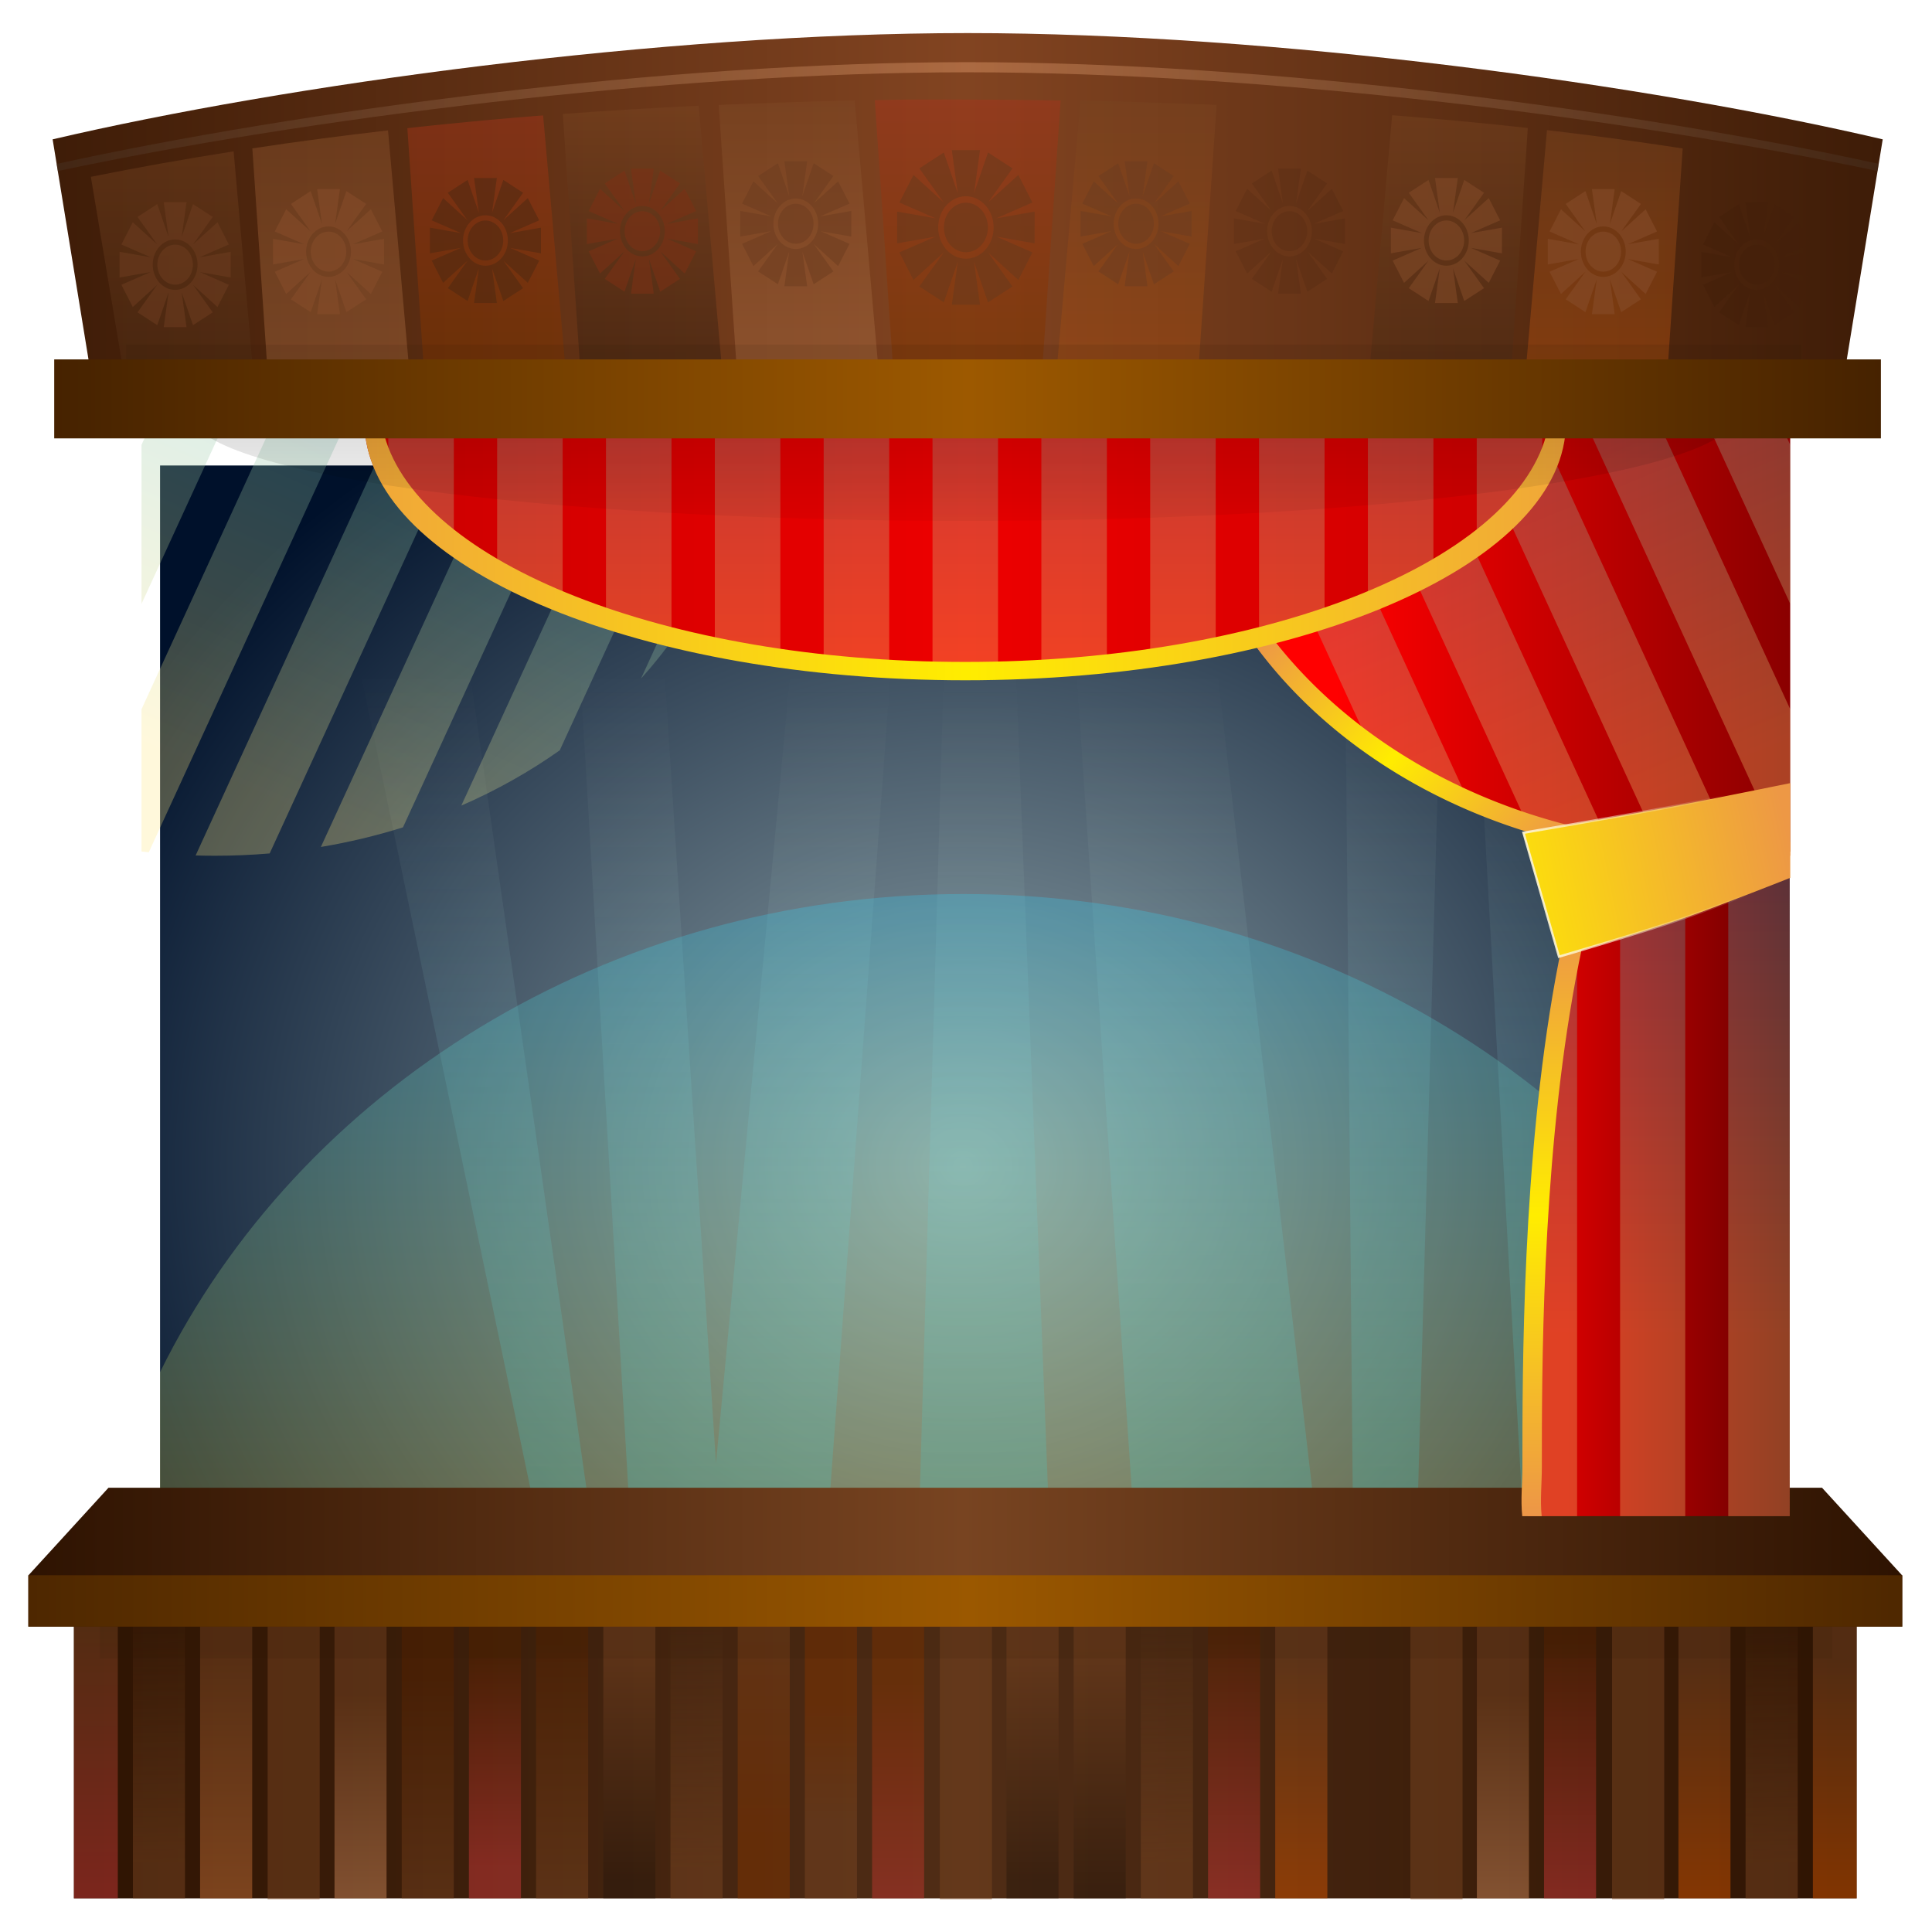 <svg xmlns="http://www.w3.org/2000/svg" xmlns:xlink="http://www.w3.org/1999/xlink" viewBox="0 0 670 670"><defs><linearGradient id="x" y2="950.26" xlink:href="#b" gradientUnits="userSpaceOnUse" x2="381.14" y1="848.11" x1="381.14"/><linearGradient id="a"><stop offset="0" stop-color="#803300"/><stop offset="1" stop-color="#c83737"/></linearGradient><linearGradient id="e"><stop offset="0" stop-color="#784421"/><stop offset="1" stop-color="#520"/></linearGradient><linearGradient id="d"><stop offset="0" stop-color="#784421"/><stop offset="1" stop-color="#28170b"/></linearGradient><linearGradient id="g"><stop offset="0" stop-color="#784421"/><stop offset="1" stop-color="#803300"/></linearGradient><linearGradient id="f"><stop offset="0" stop-color="#520"/><stop offset="1" stop-color="#c83737"/></linearGradient><linearGradient id="b"><stop offset="0" stop-color="#784421"/><stop offset="1" stop-color="#d38d5f"/></linearGradient><linearGradient id="l"><stop offset="0" stop-color="#ed9647"/><stop offset=".51" stop-color="#ffed00"/><stop offset="1" stop-color="#ed9647"/></linearGradient><linearGradient id="j"><stop offset="0" stop-color="#ed9647"/><stop offset=".509" stop-color="#ffed00"/><stop offset="1" stop-color="#ed9647"/></linearGradient><linearGradient id="n"><stop offset="0" stop-color="#fff6d5"/><stop offset="1" stop-color="#f4eed7" stop-opacity="0"/></linearGradient><linearGradient id="m"><stop offset="0" stop-color="#ffeb02"/><stop offset="1" stop-color="#ed9845"/></linearGradient><linearGradient id="i"><stop offset="0" stop-color="#37abc8"/><stop offset="1" stop-color="#ffe680"/></linearGradient><linearGradient id="k"><stop offset="0" stop-color="maroon"/><stop offset="1" stop-color="red"/></linearGradient><linearGradient id="h"><stop offset="0" stop-color="#500"/><stop offset="1" stop-color="#d40000"/></linearGradient><linearGradient id="Z" y2="410.23" xlink:href="#i" gradientUnits="userSpaceOnUse" x2="579.1" gradientTransform="matrix(1.234 0 0 1 -62.965 0)" y1="238.11" x1="579.1"/><linearGradient id="Y" y2="366.92" gradientUnits="userSpaceOnUse" x2="386.03" gradientTransform="matrix(1.234 0 0 1 -62.961 .015)" y1="366.92" x1="771.99"><stop offset="0" stop-color="#cf0000"/><stop offset=".5" stop-color="#ed0000"/><stop offset="1" stop-color="#cf0000"/></linearGradient><linearGradient id="ad" y2="213.1" gradientUnits="userSpaceOnUse" x2="144.42" gradientTransform="matrix(1 0 0 1.034 1757.4 256.6)" y1="213.1" x1="1149.5"><stop offset="0" stop-color="#2b1100"/><stop offset=".5" stop-color="#824421"/><stop offset="1" stop-color="#2b1100"/></linearGradient><linearGradient id="ae" y2="330.77" xlink:href="#a" gradientUnits="userSpaceOnUse" x2="2403.6" y1="510.84" x1="2403.6"/><linearGradient id="af" y2="642.38" xlink:href="#b" gradientUnits="userSpaceOnUse" x2="2322.7" y1="406.57" x1="2322.7"/><linearGradient id="ag" y2="645.63" xlink:href="#c" gradientUnits="userSpaceOnUse" x2="2475.3" y1="419.38" x1="2475.3"/><linearGradient id="ah" y2="541.12" xlink:href="#d" gradientUnits="userSpaceOnUse" x2="2274.4" y1="424.21" x1="2274.4"/><linearGradient id="ai" y2="603.25" xlink:href="#d" gradientUnits="userSpaceOnUse" x2="2603.2" y1="424.21" x1="2603.2"/><linearGradient id="aj" y2="594.64" xlink:href="#c" gradientUnits="userSpaceOnUse" x2="2475.3" y1="423.33" x1="2475.3"/><linearGradient id="ak" y2="718.36" xlink:href="#b" gradientUnits="userSpaceOnUse" x2="2265.2" y1="383.08" x1="2265.2"/><linearGradient id="al" y2="615.54" xlink:href="#d" gradientUnits="userSpaceOnUse" x2="2274.4" y1="424.21" x1="2274.4"/><linearGradient id="am" y2="266" gradientUnits="userSpaceOnUse" x2="130.13" gradientTransform="translate(1763.7 265.73)" y1="266" x1="1155.6"><stop offset="0" stop-color="#2b1100"/><stop offset=".5" stop-color="#9d5900"/><stop offset="1" stop-color="#2b1100"/></linearGradient><linearGradient id="an" y2="431.77" gradientUnits="userSpaceOnUse" x2="2990.8" gradientTransform="translate(.013)" y1="421.33" x1="1821.9"><stop offset="0"/><stop offset=".5" stop-color="#d38d5f"/><stop offset="1"/></linearGradient><linearGradient id="r" y2="891.22" gradientUnits="userSpaceOnUse" x2="1087.1" gradientTransform="translate(3.584)" y1="891.22" x1="203.97"><stop offset="0" stop-color="#2b1100"/><stop offset=".5" stop-color="#502d16"/><stop offset="1" stop-color="#2b1100"/></linearGradient><linearGradient id="s" y2="950.26" xlink:href="#b" gradientUnits="userSpaceOnUse" x2="381.14" gradientTransform="translate(514.5)" y1="848.11" x1="381.14"/><linearGradient id="t" y2="933.13" xlink:href="#d" gradientUnits="userSpaceOnUse" x2="678.37" gradientTransform="translate(-181.59)" y1="828.94" x1="678.37"/><linearGradient id="u" y2="938.12" gradientUnits="userSpaceOnUse" x2="256.79" y1="815.78" x1="256.79"><stop offset="0" stop-color="#784421"/><stop offset="1" stop-color="#c83737"/></linearGradient><linearGradient id="v" y2="796.58" gradientUnits="userSpaceOnUse" x2="286.11" y1="923.97" x1="288.13"><stop offset="0" stop-color="#784421"/><stop offset="1" stop-color="#784421" stop-opacity="0"/></linearGradient><linearGradient id="w" y2="946.36" gradientUnits="userSpaceOnUse" x2="317.01" y1="827.86" x1="317.01"><stop offset="0" stop-color="#784421"/><stop offset="1" stop-color="#c87137"/></linearGradient><linearGradient id="c"><stop offset="0" stop-color="#784421"/><stop offset="1" stop-color="#d45500"/></linearGradient><linearGradient id="y" y2="839.03" xlink:href="#e" gradientUnits="userSpaceOnUse" x2="404.39" y1="952.39" x1="404.39"/><linearGradient id="z" y2="925.17" xlink:href="#f" gradientUnits="userSpaceOnUse" x2="436.74" y1="829.95" x1="436.74"/><linearGradient id="A" y2="822.87" xlink:href="#e" gradientUnits="userSpaceOnUse" x2="469.1" y1="942.18" x1="469.1"/><linearGradient id="B" y2="809.73" gradientUnits="userSpaceOnUse" x2="527.73" y1="925.99" x1="528.74"><stop offset="0" stop-color="#784421"/><stop offset="1" stop-color="#784421" stop-opacity="0"/></linearGradient><linearGradient id="C" y2="830.96" xlink:href="#g" gradientUnits="userSpaceOnUse" x2="558.06" gradientTransform="matrix(1 0 0 -1 0 1745.1)" y1="957.35" x1="558.06"/><linearGradient id="D" y2="852.19" xlink:href="#g" gradientUnits="userSpaceOnUse" x2="588.39" y1="903.79" x1="588.39"/><linearGradient id="E" y2="790.47" xlink:href="#a" gradientUnits="userSpaceOnUse" x2="627.82" gradientTransform="matrix(1 0 0 -1 0 1745.1)" y1="902.8" x1="627.82"/><linearGradient id="F" y2="933.13" xlink:href="#d" gradientUnits="userSpaceOnUse" x2="678.37" y1="828.94" x1="678.37"/><linearGradient id="G" y2="938.13" gradientUnits="userSpaceOnUse" x2="708.7" y1="827.92" x1="708.7"><stop offset="0" stop-color="#784421"/><stop offset="1" stop-color="#28170b"/></linearGradient><linearGradient id="H" y2="806.69" gradientUnits="userSpaceOnUse" x2="739.03" y1="923.97" x1="742.06"><stop offset="0" stop-color="#784421"/><stop offset="1" stop-color="#784421" stop-opacity="0"/></linearGradient><linearGradient id="I" y2="936.14" xlink:href="#f" gradientUnits="userSpaceOnUse" x2="866.53" y1="819.84" x1="866.53"/><linearGradient id="J" y2="940.19" gradientUnits="userSpaceOnUse" x2="799.69" y1="832.98" x1="799.69"><stop offset="0" stop-color="#784421"/><stop offset="1" stop-color="#d45500"/></linearGradient><linearGradient id="K" y2="940.19" xlink:href="#c" gradientUnits="userSpaceOnUse" x2="799.69" y1="832.98" x1="799.69"/><linearGradient id="L" y2="793.55" gradientUnits="userSpaceOnUse" x2="1011" y1="923.97" x1="1014"><stop offset="0" stop-color="#784421"/><stop offset="1" stop-color="#784421" stop-opacity="0"/></linearGradient><linearGradient id="N" y2="830.79" gradientUnits="userSpaceOnUse" x2="211.36" gradientTransform="translate(-1.672)" y1="830.79" x1="1087.7"><stop offset="0" stop-color="#2b1100"/><stop offset=".5" stop-color="#784421"/><stop offset="1" stop-color="#2b1100"/></linearGradient><linearGradient id="O" y2="820.02" gradientUnits="userSpaceOnUse" x2="36.185" y1="820.02" x1="1264.7"><stop offset="0" stop-color="#2b1100"/><stop offset=".5" stop-color="#9b5800"/><stop offset="1" stop-color="#2b1100"/></linearGradient><linearGradient id="q" y2="793.2" gradientUnits="userSpaceOnUse" x2="649.1" gradientTransform="translate(1754.6 265.73)" y1="480.42" x1="649.1"><stop offset="0" stop-color="#2ad4ff"/><stop offset="1" stop-color="#ffd42a"/></linearGradient><linearGradient id="p" y2="653.34" gradientUnits="userSpaceOnUse" x2="2449.2" gradientTransform="matrix(1.052 0 0 1 -95.424 0)" y1="1028.2" x1="2449.2"><stop offset="0" stop-color="#0cf"/><stop offset="1" stop-color="#fff6d5" stop-opacity="0"/></linearGradient><linearGradient id="X" y2="509.04" xlink:href="#i" gradientUnits="userSpaceOnUse" x2="573.56" gradientTransform="matrix(1.107 .546 -.567 1.149 -120.66 -468.97)" y1="319.11" x1="560.46"/><linearGradient id="ac" y2="602.03" gradientUnits="userSpaceOnUse" x2="2388" gradientTransform="translate(-.003)" y1="495.71" x1="2388"><stop offset="0"/><stop offset="1" stop-opacity="0"/></linearGradient><linearGradient id="P" y2="556.53" xlink:href="#h" gradientUnits="userSpaceOnUse" x2="789.24" gradientTransform="matrix(-.91 0 0 1 1087.7 0)" y1="556.53" x1="917.02"/><linearGradient id="Q" y2="470.76" xlink:href="#i" gradientUnits="userSpaceOnUse" x2="577.84" gradientTransform="matrix(1.234 0 0 1.281 -333.58 90.634)" y1="310.85" x1="577.84"/><linearGradient id="R" y2="522.36" xlink:href="#j" gradientUnits="userSpaceOnUse" x2="364.46" y1="768.71" x1="364.46"/><linearGradient id="S" y2="399.86" xlink:href="#k" gradientUnits="userSpaceOnUse" x2="734.33" gradientTransform="matrix(-1.234 0 0 1 1379.4 0)" y1="399.86" x1="914.4"/><linearGradient id="T" y2="509.04" xlink:href="#i" gradientUnits="userSpaceOnUse" x2="573.56" gradientTransform="matrix(1.107 .546 -.567 1.149 -120.66 -468.97)" y1="320.85" x1="556.8"/><linearGradient id="U" y2="399.62" xlink:href="#l" gradientUnits="userSpaceOnUse" x2="710.63" gradientTransform="matrix(-1.25 0 0 1.01 1393.9 -3.211)" y1="482.37" x1="821.04"/><linearGradient id="W" y2="480.86" xlink:href="#m" gradientUnits="userSpaceOnUse" x2="270.62" y1="511.8" x1="408.93"/><linearGradient id="V" y2="502.42" xlink:href="#n" gradientUnits="userSpaceOnUse" x2="288.68" y1="527.35" x1="387.18"/><linearGradient id="aa" y2="363.11" gradientUnits="userSpaceOnUse" x2="847.59" gradientTransform="matrix(1.234 0 0 1.019 -62.965 -5.954)" y1="363.11" x1="309.43"><stop offset="0" stop-color="#ed9647"/><stop offset=".5" stop-color="#ffed00"/><stop offset="1" stop-color="#ed9647"/></linearGradient><filter id="ab" height="1.865" width="1.065" color-interpolation-filters="sRGB" y="-.432" x="-.032"><feGaussianBlur stdDeviation="9.422"/></filter><filter id="M" height="2.17" width="1.025" color-interpolation-filters="sRGB" y="-.585" x="-.012"><feGaussianBlur stdDeviation="3.771"/></filter><radialGradient id="o" gradientUnits="userSpaceOnUse" cy="647.63" cx="650.23" gradientTransform="matrix(1.21 0 0 1.088 1616.5 171.49)" r="361.94"><stop offset="0" stop-color="#93a7ac"/><stop offset="1" stop-color="#00112b"/></radialGradient></defs><path d="M2041.7 560.7h723.88v473.45H2041.7z" fill="url(#o)" transform="translate(-1516.6 -270.31) scale(.77)"/><path d="M2265 594.22h-37.591l25.908 439.93h40.319zm-146.88 0h1.414l91.6 439.93H2235.562l-62.894-439.93zm278.12 0h.164l-12.85 439.93h58.518l-17.228-439.93zm-63.817 0h-1.217l-41.394 439.93h52.836l32.458-439.93zm177.71 0h-59.708l29.722 439.93c27.298 2.357 151.67 3.71 81.894 0l-51.054-439.93zm120.27 0h.69l24.41 439.93h33.62l-29.13-439.93zm-9.502 0h-45.925l3.98 439.93h29l12.255-439.93z" opacity=".232" fill="url(#p)" transform="translate(-1516.6 -270.31) scale(.77)"/><path d="M2403.6 753.7c-160.86 0-299.39 88.338-361.94 215.41v65.045h723.88V969.11c-62.6-127.07-201.1-215.41-362-215.41z" opacity=".264" fill="url(#q)" transform="translate(-1516.6 -270.31) scale(.77)"/><path fill="url(#r)" d="M247.49 804.89h802.95V940.2H247.49z" transform="translate(-164.952 -65.613) scale(.77)"/><path d="M879.38 804.88v135.31h23.438V804.88H879.38z" opacity=".5" fill="url(#s)" transform="translate(-164.952 -65.613) scale(.77)"/><path d="M485.94 804.88v135.31h23.438V804.88H485.94z" opacity=".5" fill="url(#t)" transform="translate(-164.952 -65.613) scale(.77)"/><path d="M247.5 804.88v135.31h19.781V804.88H247.5z" opacity=".5" fill="url(#u)" transform="translate(-164.952 -65.613) scale(.77)"/><path d="M274.09 804.88v135.31h23.438V804.88H274.09z" opacity=".5" fill="url(#v)" transform="translate(-164.952 -65.613) scale(.77)"/><path d="M304.34 804.88v135.31h23.469V804.88H304.34z" opacity=".5" fill="url(#w)" transform="translate(-164.952 -65.613) scale(.77)"/><path d="M92.812 554.402v104.232h18.055V554.402H92.812z" opacity=".5" fill="#784421"/><path d="M364.88 804.88v135.31h23.438V804.88H364.88z" opacity=".5" fill="url(#x)" transform="translate(-164.952 -65.613) scale(.77)"/><path d="M395.16 804.88v135.31h23.438V804.88H395.16z" opacity=".5" fill="url(#y)" transform="translate(-164.952 -65.613) scale(.77)"/><path d="M425.41 804.88v135.31h23.438V804.88H425.41z" opacity=".5" fill="url(#z)" transform="translate(-164.952 -65.613) scale(.77)"/><path d="M455.66 804.88v135.31h23.469V804.88H455.66z" opacity=".5" fill="url(#A)" transform="translate(-164.952 -65.613) scale(.77)"/><path d="M516.19 804.88v135.31h23.469V804.88H516.19z" opacity=".5" fill="url(#B)" transform="translate(-164.952 -65.613) scale(.77)"/><path d="M546.47 940.19V804.88h23.438v135.31H546.47z" opacity=".5" fill="url(#C)" transform="translate(-164.952 -65.613) scale(.77)"/><path d="M576.72 804.88v135.31h23.469V804.88H576.72z" opacity=".5" fill="url(#D)" transform="translate(-164.952 -65.613) scale(.77)"/><path d="M607 940.19V804.88h23.438v135.31H607z" opacity=".5" fill="url(#E)" transform="translate(-164.952 -65.613) scale(.77)"/><path d="M325.934 554.402v104.232h18.055V554.402h-18.055z" opacity=".5" fill="#784421"/><path d="M667.53 804.88v135.31h23.438V804.88H667.53z" opacity=".5" fill="url(#F)" transform="translate(-164.952 -65.613) scale(.77)"/><path d="M697.78 804.88v135.31h23.438V804.88H697.78z" opacity=".5" fill="url(#G)" transform="translate(-164.952 -65.613) scale(.77)"/><path d="M728.03 804.88v135.31h23.469V804.88H728.03z" opacity=".5" fill="url(#H)" transform="translate(-164.952 -65.613) scale(.77)"/><path d="M758.31 804.88v135.31h23.438V804.88H758.31z" opacity=".5" fill="url(#I)" transform="translate(-164.952 -65.613) scale(.77)"/><path d="M788.56 804.88v135.31h23.469V804.88H788.56z" opacity=".5" fill="url(#J)" transform="translate(-164.952 -65.613) scale(.77)"/><path d="M818.84 804.88v135.31h23.438V804.88H818.84z" opacity=".5" fill="url(#I)" transform="translate(-164.952 -65.613) scale(.77)"/><path d="M489.119 554.402v104.232h18.078V554.402H489.12z" opacity=".5" fill="#784421"/><path d="M909.62 804.88v135.31h23.438V804.88H909.62z" opacity=".5" fill="url(#I)" transform="translate(-164.952 -65.613) scale(.77)"/><path d="M559.056 554.402v104.232h18.079V554.402h-18.079z" opacity=".5" fill="#784421"/><path d="M970.16 804.88v135.31h23.438V804.88H970.16z" opacity=".5" fill="url(#K)" transform="translate(-164.952 -65.613) scale(.77)"/><path d="M1000.4 804.88v135.31h23.469V804.88H1000.4z" opacity=".5" fill="url(#L)" transform="translate(-164.952 -65.613) scale(.77)"/><path d="M1030.7 804.88v135.31h19.75V804.88h-19.75z" opacity=".5" fill="url(#J)" transform="translate(-164.952 -65.613) scale(.77)"/><path d="M2041.4 514.94v15.469h729.88V514.94H2041.4z" transform="matrix(.823 0 0 .84 -1645.407 129.625)" opacity=".317" filter="url(#M)" fill="#2b1100"/><g><path d="M263.09 755.25L227 794.73v23.094h843.95v-23.062l-36.125-39.507h-519.94z" fill="url(#N)" transform="translate(-164.952 -65.613) scale(.77)"/><path d="M227 794.66v23.156h843.94V794.66z" fill="url(#O)" transform="translate(-164.952 -65.613) scale(.77)"/></g><g><path d="M268.85 769.21h118.74a183.574 183.574 0 001.208-20.906c0-81.285 1.564-347.43-119.94-347.43z" fill="url(#P)" transform="matrix(-.765 0 0 .829 826.332 -111.886)"/><path d="M268.84 496.91v272.31h27.875V496.91H268.84zm47.375 0v272.31h29.531V496.91h-29.531zm49.031 8.656v263.66h22.344a183.6 183.6 0 001.188-20.906c0-47.667.526-158.89-23.532-242.75z" opacity=".284" fill="url(#Q)" transform="matrix(-.765 0 0 .829 826.332 -111.886)"/><path d="M268.84 400.88v5.344c112.6 9.975 112.38 263.78 112.38 342.38 0 6.996.842 13.885.071 20.625h8.813c.783-6.834-.072-13.813-.072-20.906 0-81.285.311-347.44-121.2-347.44z" fill="url(#R)" transform="matrix(-.765 0 0 .829 826.332 -111.886)"/><g><path d="M268.85 317.09v174.48a311.494 311.494 0 0033.025 1.774c128.4 0 233.23-78.109 239.47-176.25h-272.49z" fill="url(#S)" transform="matrix(-.77 0 0 .827 827.848 -111.222)"/><path d="M270.78 317.09l-1.938 3.938v66.687l34.844-70.625H270.78zm54.688 0L268.843 431.9v59.656c1.09.116 2.187.207 3.281.313l86.22-174.78h-32.876zm54.625 0l-86.875 176.12c2.871.082 5.76.125 8.656.125 8.336 0 16.571-.326 24.688-.969l86.47-175.28h-32.939zm54.688 0l-85.156 172.56c12.715-1.988 25.07-4.74 36.969-8.219l81.062-164.34h-32.875zm54.688 0l-76.6 155.22c15.925-6.448 30.775-14.246 44.344-23.188l65.125-132.03h-32.875zm51.25 6.813l-46.906 95.124c26.134-26.962 42.967-59.622 46.906-95.125z" opacity=".284" fill="url(#T)" transform="matrix(-.77 0 0 .827 827.848 -111.222)"/><path d="M539.24 317.09c-10.349 96.128-114.75 171.69-242.03 171.69-9.593 0-19.062-.452-28.366-1.294v5.84a316.577 316.577 0 0033.463 1.799c130.08 0 236.28-78.896 242.6-178.03h-5.667z" fill="url(#U)" transform="matrix(-.77 0 0 .827 827.848 -111.222)"/></g><path d="M268.84 462.56v39.625s31.444 11.613 47.405 16.707c18.76 5.99 56.76 16.27 56.76 16.27l15.998-51.833s-44.169-6.996-66.197-10.825c-18.018-3.132-53.957-9.935-53.957-9.935z" stroke="url(#V)" fill="url(#W)" transform="matrix(-.77 0 0 .829 827.848 -111.886)"/><g><path d="M268.85 769.21h118.74a183.574 183.574 0 001.208-20.906c0-81.285 1.564-347.43-119.94-347.43z" fill="url(#P)" transform="matrix(.765 0 0 .829 -156.42 -111.886)"/><path d="M268.84 496.91v272.31h27.875V496.91H268.84zm47.375 0v272.31h29.531V496.91h-29.531zm49.031 8.656v263.66h22.344a183.6 183.6 0 001.188-20.906c0-47.667.526-158.89-23.532-242.75z" opacity=".284" fill="url(#Q)" transform="matrix(.765 0 0 .829 -156.42 -111.886)"/><path d="M268.84 400.88v5.344c112.6 9.975 112.38 263.78 112.38 342.38 0 6.996.842 13.885.071 20.625h8.813c.783-6.834-.072-13.813-.072-20.906 0-81.285.311-347.44-121.2-347.44z" fill="url(#R)" transform="matrix(.765 0 0 .829 -156.42 -111.886)"/><g><path d="M268.85 317.09v174.48a311.494 311.494 0 0033.025 1.774c128.4 0 233.23-78.109 239.47-176.25h-272.49z" fill="url(#S)" transform="matrix(.77 0 0 .827 -157.936 -111.222)"/><path d="M270.78 317.09l-1.938 3.938v66.687l34.844-70.625H270.78zm54.688 0L268.843 431.9v59.656c1.09.116 2.187.207 3.281.313l86.22-174.78h-32.876zm54.625 0l-86.875 176.12c2.871.082 5.76.125 8.656.125 8.336 0 16.571-.326 24.688-.969l86.47-175.28h-32.939zm54.688 0l-85.156 172.56c12.715-1.988 25.07-4.74 36.969-8.219l81.062-164.34h-32.875zm54.688 0l-76.6 155.22c15.925-6.448 30.775-14.246 44.344-23.188l65.125-132.03h-32.875zm51.25 6.813l-46.906 95.124c26.134-26.962 42.967-59.622 46.906-95.125z" opacity=".284" fill="url(#X)" transform="matrix(.77 0 0 .827 -157.936 -111.222)"/><path d="M539.24 317.09c-10.349 96.128-114.75 171.69-242.03 171.69-9.593 0-19.062-.452-28.366-1.294v5.84a316.577 316.577 0 0033.463 1.799c130.08 0 236.28-78.896 242.6-178.03h-5.667z" fill="url(#U)" transform="matrix(.77 0 0 .827 -157.936 -111.222)"/></g><path d="M268.84 462.56v39.625s31.444 11.613 47.405 16.707c18.76 5.99 56.76 16.27 56.76 16.27l15.998-51.833s-44.169-6.996-66.197-10.825c-18.018-3.132-53.957-9.935-53.957-9.935z" stroke="url(#V)" fill="url(#W)" transform="matrix(.77 0 0 .829 -157.936 -111.886)"/></g><g><path d="M380.41 317.09c7.033 56.012 125.28 100.59 270.18 100.59s263.2-44.579 270.23-100.59H380.41z" fill="url(#Y)" transform="matrix(.77 0 0 .829 -166.229 -111.886)"/><path d="M390.76 317.09v24.219c6.859 9.265 16.835 18.001 29.505 26.031v-50.25H390.76zm49.021 0v61.062c9 4.375 18.866 8.456 29.505 12.219V317.09h-29.505zm49.021 0v79.562c9.379 2.743 19.242 5.244 29.505 7.5V317.09h-29.505zm49.021 0v90.938a573.06 573.06 0 0029.505 4.531V317.09h-29.505zm49.021 0v97.625c9.647.912 19.485 1.63 29.505 2.125v-99.75h-29.505zm49.021 0V417.5a701.298 701.298 0 0029.505 0V317.09h-29.505zm49.021 0v99.75a659.275 659.275 0 0029.505-2.125V317.09h-29.505zm49.021 0v95.469a573.936 573.936 0 0029.505-4.531V317.09h-29.505zm49.021 0v87.062a446.663 446.663 0 0029.505-7.531V317.09h-29.505zm49.021 0v73.25c10.636-3.762 20.508-7.845 29.505-12.219V317.09h-29.505zm49.021 0v50.219c12.655-8.023 22.652-16.745 29.505-26V317.09H880.97z" opacity=".284" fill="url(#Z)" transform="matrix(.77 0 0 .829 -166.229 -111.886)"/><path d="M380.42 317.09c7.033 57.063 125.28 102.45 270.18 102.45s263.18-45.388 270.21-102.45h-8.562c-15.795 53.387-126.93 94.778-261.65 94.778s-245.82-41.392-261.61-94.778h-8.563z" fill="url(#aa)" transform="matrix(.77 0 0 .829 -166.229 -111.886)"/></g></g><path d="M2057 533.34c-.895 1.4-1.375 2.818-1.375 4.25 0 26.556 157.02 48.062 350.72 48.062s350.72-21.507 350.72-48.062c0-1.43-.484-2.852-1.375-4.25H2057z" transform="matrix(.764 0 0 .77 -1504.216 -270.31)" opacity=".49" filter="url(#ab)" fill="url(#ac)"/><g><path d="M2406.4 394.78c-131.24 0-291.79 19.623-391.78 40.407l18.5 100.82h746.5l18.531-100.82c-99.991-20.783-260.52-40.406-391.75-40.407z" fill="url(#ad)" transform="matrix(.81 0 0 .912 -1613.591 -348.567)"/><path d="M2380.8 420.06c-4.733.055-9.454.144-14.188.219l7.8 101.72h63.938l7.813-101.59c-21.795-.306-43.596-.43-65.375-.344z" opacity=".5" fill="url(#ae)" transform="matrix(.81 0 0 .912 -1613.58 -348.567)"/><path d="M2358 420.44c-19.404.358-38.818.909-58.219 1.656l7.688 99.906h60.655L2358 420.442z" opacity=".5" fill="url(#af)" transform="matrix(.81 0 0 .912 -1613.58 -348.567)"/><path d="M2454.7 420.5L2444.575 522h60.656l7.719-99.906a2851.396 2851.396 0 00-58.25-1.594z" opacity=".5" fill="url(#ag)" transform="matrix(.81 0 0 .912 -1613.58 -348.567)"/><path d="M2291.2 422.41c-19.398.81-38.786 1.85-58.156 3.125l7.406 96.469h60.687l-9.937-99.594z" opacity=".5" fill="url(#ah)" transform="matrix(.81 0 0 .912 -1613.58 -348.567)"/><path d="M2521.5 422.41l-10 99.59h60.688l7.406-96.562c-19.373-1.264-38.75-2.245-58.156-3.031z" opacity=".5" fill="url(#ae)" transform="matrix(.81 0 0 .912 -1613.58 -348.567)"/><path d="M2588.1 426.03l-9.6 95.97h60.688l7-91.125a2012.467 2012.467 0 00-58.125-4.844z" opacity=".5" fill="url(#ai)" transform="matrix(.81 0 0 .912 -1613.58 -348.567)"/><path d="M2224.6 426.09a2077.616 2077.616 0 00-58.125 4.844l7.031 91.062h60.656l-9.562-95.906z" opacity=".5" fill="url(#ae)" transform="matrix(.81 0 0 .912 -1613.58 -348.567)"/><path d="M2654.4 431.69l-9 90.312h60.688l6.406-83.344a1752.495 1752.495 0 00-58.094-6.969z" opacity=".5" fill="url(#aj)" transform="matrix(.81 0 0 .912 -1613.58 -348.567)"/><path d="M2158.2 431.78c-19.399 1.983-38.77 4.238-58.094 6.844l6.406 83.375h60.688l-9-90.22z" opacity=".5" fill="url(#ak)" transform="matrix(.81 0 0 .912 -1613.58 -348.567)"/><path d="M2092.1 439.75c-20.423 2.854-40.814 6.049-61.125 9.688 4.567 24.187 9.13 48.374 13.687 72.562h55.625l-8.187-82.25z" opacity=".5" fill="url(#al)" transform="matrix(.81 0 0 .912 -1613.58 -348.567)"/><path d="M2720.6 439.75l-8.188 82.25h55.563l13.72-72.375c-20.316-3.712-40.666-6.98-61.095-9.875z" opacity=".5" fill="url(#ae)" transform="matrix(.81 0 0 .912 -1613.58 -348.567)"/><path d="M2041.4 514.94v15.469h729.88V514.94H2041.4z" transform="matrix(.796 0 0 1.253 -1581.256 -525.723)" opacity=".317" filter="url(#M)" fill="#2b1100"/><path d="M2015.3 518.87h782.07v30.025H2015.3z" fill="url(#am)" transform="matrix(.81 0 0 .912 -1613.591 -348.567)"/><path d="M2406.4 405.84c-129.13 0-285.51 18.357-390.06 38.688l.5 2.719c104.55-19.761 260.64-37.563 389.56-37.562 128.92 0 284.98 17.802 389.53 37.562l.5-2.75c-104.56-20.328-260.92-38.656-390.03-38.656z" opacity=".524" fill="url(#an)" transform="matrix(.81 0 0 .912 -1613.591 -348.567)"/><g><path d="M330.074 52.05l2.073 14.959-4.85-14.12-8.478 5.508 8.415 11.762-10.447-9.475-4.892 9.545 12.582 5.484-13.349-2.334v11.015l13.308-2.334-12.54 5.461 4.89 9.546 10.469-9.498-8.436 11.785 8.478 5.507 4.85-14.071-2.073 14.912h9.784l-2.073-14.912 4.85 14.071 8.479-5.507-8.437-11.785 10.468 9.498 4.892-9.546-12.478-5.46 13.245 2.333V73.38l-13.39 2.357 12.623-5.507-4.892-9.545-10.447 9.475 8.416-11.762-8.479-5.507-4.85 14.119 2.073-14.959h-9.784zm4.892 16.009c5.312 0 9.618 4.848 9.618 10.828 0 5.98-4.307 10.828-9.618 10.828-5.312 0-9.617-4.848-9.617-10.828 0-5.98 4.306-10.828 9.617-10.828zm0 2.24c-4.213 0-7.628 3.845-7.628 8.588s3.415 8.588 7.628 8.588 7.628-3.845 7.628-8.588-3.415-8.588-7.628-8.588z" opacity=".548" fill="#683a1c"/><path d="M272.014 55.915L273.69 68l-3.918-11.406-6.85 4.449 6.8 9.501-8.44-7.654-3.952 7.71 10.165 4.431-10.784-1.885v8.898l10.75-1.885-10.13 4.411 3.951 7.711 8.456-7.673-6.815 9.52 6.849 4.45 3.918-11.368-1.674 12.047h7.903l-1.674-12.047 3.918 11.368 6.849-4.45-6.815-9.52 8.456 7.673 3.952-7.71-10.08-4.412 10.7 1.885v-8.898l-10.818 1.904 10.198-4.45-3.952-7.71-8.44 7.654 6.8-9.501-6.85-4.45L278.245 68l1.675-12.085h-7.904zm3.952 12.933c4.291 0 7.77 3.917 7.77 8.748s-3.479 8.747-7.77 8.747c-4.29 0-7.77-3.916-7.77-8.747s3.48-8.748 7.77-8.748zm0 1.81c-3.403 0-6.162 3.106-6.162 6.938s2.759 6.938 6.162 6.938 6.162-3.106 6.162-6.938-2.758-6.938-6.162-6.938z" opacity=".548" fill="#6e3d1f"/><path d="M164.397 61.723l1.675 12.084-3.919-11.406-6.848 4.45 6.798 9.5-8.439-7.653-3.952 7.71 10.164 4.43-10.783-1.885v8.899l10.75-1.886-10.13 4.412 3.951 7.71 8.456-7.673-6.815 9.521 6.849 4.45 3.918-11.369-1.674 12.047h7.903l-1.674-12.047 3.918 11.368 6.849-4.449-6.816-9.52 8.457 7.672 3.952-7.71-10.081-4.412 10.7 1.886v-8.899l-10.817 1.904 10.198-4.449-3.952-7.71-8.44 7.654 6.8-9.502-6.85-4.449-3.918 11.406 1.675-12.084h-7.904zm3.952 12.933c4.291 0 7.77 3.916 7.77 8.747s-3.479 8.748-7.77 8.748c-4.291 0-7.77-3.917-7.77-8.748s3.479-8.747 7.77-8.747zm0 1.81c-3.403 0-6.162 3.106-6.162 6.937s2.759 6.938 6.162 6.938 6.162-3.106 6.162-6.938-2.759-6.937-6.162-6.937z" opacity=".548" fill="#4f2912"/><path d="M218.813 58.496l1.675 12.084-3.919-11.406-6.848 4.449 6.798 9.501-8.44-7.654-3.95 7.71 10.163 4.431-10.783-1.885v8.898l10.75-1.885-10.13 4.411 3.95 7.711 8.457-7.673-6.815 9.52 6.849 4.45 3.918-11.368-1.674 12.047h7.903l-1.674-12.047 3.918 11.368 6.849-4.45-6.816-9.52 8.457 7.673 3.952-7.71-10.081-4.412 10.7 1.885v-8.898l-10.817 1.904 10.198-4.45-3.952-7.71-8.44 7.654 6.799-9.501-6.849-4.45-3.918 11.407 1.674-12.084h-7.903zm3.952 12.933c4.291 0 7.77 3.916 7.77 8.747s-3.479 8.748-7.77 8.748c-4.291 0-7.77-3.917-7.77-8.748s3.479-8.747 7.77-8.747zm0 1.81c-3.403 0-6.162 3.105-6.162 6.937s2.759 6.938 6.162 6.938 6.162-3.106 6.162-6.938-2.759-6.938-6.162-6.938z" opacity=".548" fill="#7c3114"/><path d="M56.78 70.101l1.675 12.084-3.919-11.406-6.848 4.45 6.798 9.501-8.44-7.654-3.95 7.71 10.163 4.43-10.783-1.884v8.898l10.75-1.885-10.13 4.411 3.95 7.71 8.457-7.672-6.815 9.52 6.849 4.45 3.918-11.368-1.675 12.047h7.904l-1.674-12.047 3.918 11.367 6.849-4.449-6.816-9.52 8.457 7.673 3.951-7.711-10.08-4.411 10.7 1.885v-8.898l-10.817 1.904 10.197-4.45-3.951-7.71-8.44 7.654 6.799-9.501-6.849-4.45-3.918 11.406 1.674-12.084h-7.903zm3.952 12.933c4.29 0 7.77 3.916 7.77 8.748s-3.48 8.747-7.77 8.747c-4.291 0-7.77-3.916-7.77-8.747s3.479-8.748 7.77-8.748zm0 1.81c-3.403 0-6.162 3.106-6.162 6.938s2.759 6.937 6.162 6.937 6.162-3.106 6.162-6.937-2.759-6.938-6.162-6.938z" opacity=".548" fill="#6e3d1f"/><path d="M109.981 65.588l1.675 12.085-3.918-11.406-6.85 4.449 6.8 9.501-8.44-7.654-3.952 7.71 10.165 4.431-10.784-1.885v8.898l10.75-1.885-10.13 4.411 3.951 7.71 8.456-7.672-6.815 9.52 6.849 4.45 3.918-11.368-1.674 12.047h7.903l-1.674-12.047 3.918 11.368 6.849-4.45-6.815-9.52 8.456 7.673 3.952-7.71-10.081-4.412 10.7 1.885V82.82l-10.817 1.904 10.198-4.45-3.952-7.71-8.44 7.654 6.8-9.501-6.85-4.45-3.918 11.407 1.675-12.085h-7.904zm3.952 12.933c4.291 0 7.77 3.917 7.77 8.748s-3.479 8.747-7.77 8.747c-4.29 0-7.77-3.916-7.77-8.747s3.48-8.748 7.77-8.748zm0 1.81c-3.403 0-6.162 3.106-6.162 6.938s2.759 6.937 6.162 6.937 6.162-3.106 6.162-6.937-2.759-6.938-6.162-6.938z" opacity=".548" fill="#874e2a"/><g><path d="M397.932 55.915L396.258 68l3.918-11.406 6.849 4.449-6.799 9.501 8.44-7.654 3.951 7.71-10.164 4.431 10.784-1.885v8.898l-10.75-1.885 10.13 4.411-3.952 7.711-8.456-7.673 6.815 9.52-6.848 4.45-3.919-11.368 1.675 12.047h-7.904l1.675-12.047-3.919 11.368-6.848-4.45 6.815-9.52-8.456 7.673-3.952-7.71 10.08-4.412-10.7 1.885v-8.898l10.817 1.904-10.197-4.45 3.952-7.71 8.439 7.654-6.799-9.501 6.849-4.45L391.702 68l-1.674-12.085h7.904zm-3.952 12.933c-4.29 0-7.77 3.917-7.77 8.748s3.48 8.747 7.77 8.747c4.291 0 7.77-3.916 7.77-8.747s-3.479-8.748-7.77-8.748zm0 1.81c3.404 0 6.163 3.106 6.163 6.938s-2.76 6.938-6.163 6.938-6.162-3.106-6.162-6.938 2.76-6.938 6.162-6.938z" opacity=".548" fill="#6e3d1f"/><path d="M505.55 61.723l-1.675 12.084 3.918-11.406 6.849 4.45-6.799 9.5 8.44-7.653 3.951 7.71-10.164 4.43 10.784-1.885v8.899l-10.75-1.886 10.13 4.412-3.951 7.71-8.457-7.673 6.815 9.521-6.848 4.45-3.918-11.369 1.674 12.047h-7.904l1.675-12.047-3.918 11.368-6.85-4.449 6.816-9.52-8.456 7.672-3.952-7.71 10.08-4.412-10.7 1.886v-8.899l10.817 1.904-10.197-4.449 3.952-7.71 8.44 7.654-6.8-9.502 6.85-4.449 3.918 11.406-1.675-12.084h7.904zm-3.952 12.933c-4.291 0-7.77 3.916-7.77 8.747s3.479 8.748 7.77 8.748c4.29 0 7.77-3.917 7.77-8.748s-3.48-8.747-7.77-8.747zm0 1.81c3.403 0 6.162 3.106 6.162 6.937s-2.76 6.938-6.162 6.938-6.163-3.106-6.163-6.938 2.76-6.937 6.163-6.937z" opacity=".548" fill="#844b28"/><path d="M451.133 58.496L449.46 70.58l3.918-11.406 6.849 4.449-6.799 9.501 8.44-7.654 3.951 7.71-10.164 4.431 10.784-1.885v8.898l-10.75-1.885 10.13 4.411-3.951 7.711-8.457-7.673 6.816 9.52-6.85 4.45-3.917-11.368 1.674 12.047h-7.903l1.674-12.047-3.918 11.368-6.849-4.45 6.815-9.52-8.456 7.673-3.952-7.71 10.08-4.412-10.7 1.885v-8.898l10.817 1.904-10.197-4.45 3.952-7.71 8.44 7.654-6.8-9.501 6.85-4.45 3.918 11.407-1.675-12.084h7.904zm-3.951 12.933c-4.291 0-7.77 3.916-7.77 8.747s3.479 8.748 7.77 8.748c4.29 0 7.77-3.917 7.77-8.748s-3.48-8.747-7.77-8.747zm0 1.81c3.403 0 6.162 3.105 6.162 6.937s-2.76 6.938-6.162 6.938-6.162-3.106-6.162-6.938 2.758-6.938 6.162-6.938z" opacity=".548" fill-opacity=".176" fill="#291102"/><path d="M613.166 70.101l-1.674 12.084 3.918-11.406 6.85 4.45-6.8 9.501 8.44-7.654 3.952 7.71-10.165 4.43 10.784-1.884v8.898l-10.75-1.885 10.13 4.411-3.951 7.71-8.457-7.672 6.816 9.52-6.85 4.45-3.917-11.368 1.674 12.047h-7.903l1.674-12.047-3.918 11.367-6.849-4.449 6.815-9.52-8.456 7.673-3.952-7.711 10.08-4.411-10.7 1.885v-8.898l10.817 1.904-10.197-4.45 3.952-7.71 8.44 7.654-6.8-9.501 6.85-4.45 3.918 11.406-1.675-12.084h7.904zm-3.951 12.933c-4.291 0-7.77 3.916-7.77 8.748s3.479 8.747 7.77 8.747c4.29 0 7.77-3.916 7.77-8.747s-3.48-8.748-7.77-8.748zm0 1.81c3.403 0 6.162 3.106 6.162 6.938s-2.759 6.937-6.162 6.937-6.162-3.106-6.162-6.937 2.758-6.938 6.162-6.938z" opacity=".548" fill="#44200a"/><path d="M559.965 65.588l-1.674 12.085 3.918-11.406 6.849 4.449-6.799 9.501 8.44-7.654 3.951 7.71-10.164 4.431 10.784-1.885v8.898l-10.75-1.885 10.13 4.411-3.951 7.71-8.457-7.672 6.815 9.52-6.848 4.45-3.919-11.368 1.675 12.047h-7.904l1.675-12.047-3.919 11.368-6.848-4.45 6.815-9.52-8.456 7.673-3.952-7.71 10.08-4.412-10.7 1.885V82.82l10.817 1.904-10.197-4.45 3.952-7.71 8.439 7.654-6.799-9.501 6.85-4.45 3.918 11.407-1.675-12.085h7.904zm-3.952 12.933c-4.29 0-7.77 3.917-7.77 8.748s3.48 8.747 7.77 8.747c4.292 0 7.77-3.916 7.77-8.747s-3.478-8.748-7.77-8.748zm0 1.81c3.404 0 6.163 3.106 6.163 6.938s-2.76 6.937-6.163 6.937-6.162-3.106-6.162-6.937 2.76-6.938 6.162-6.938z" opacity=".548" fill="#874d2a"/></g></g></g></svg>